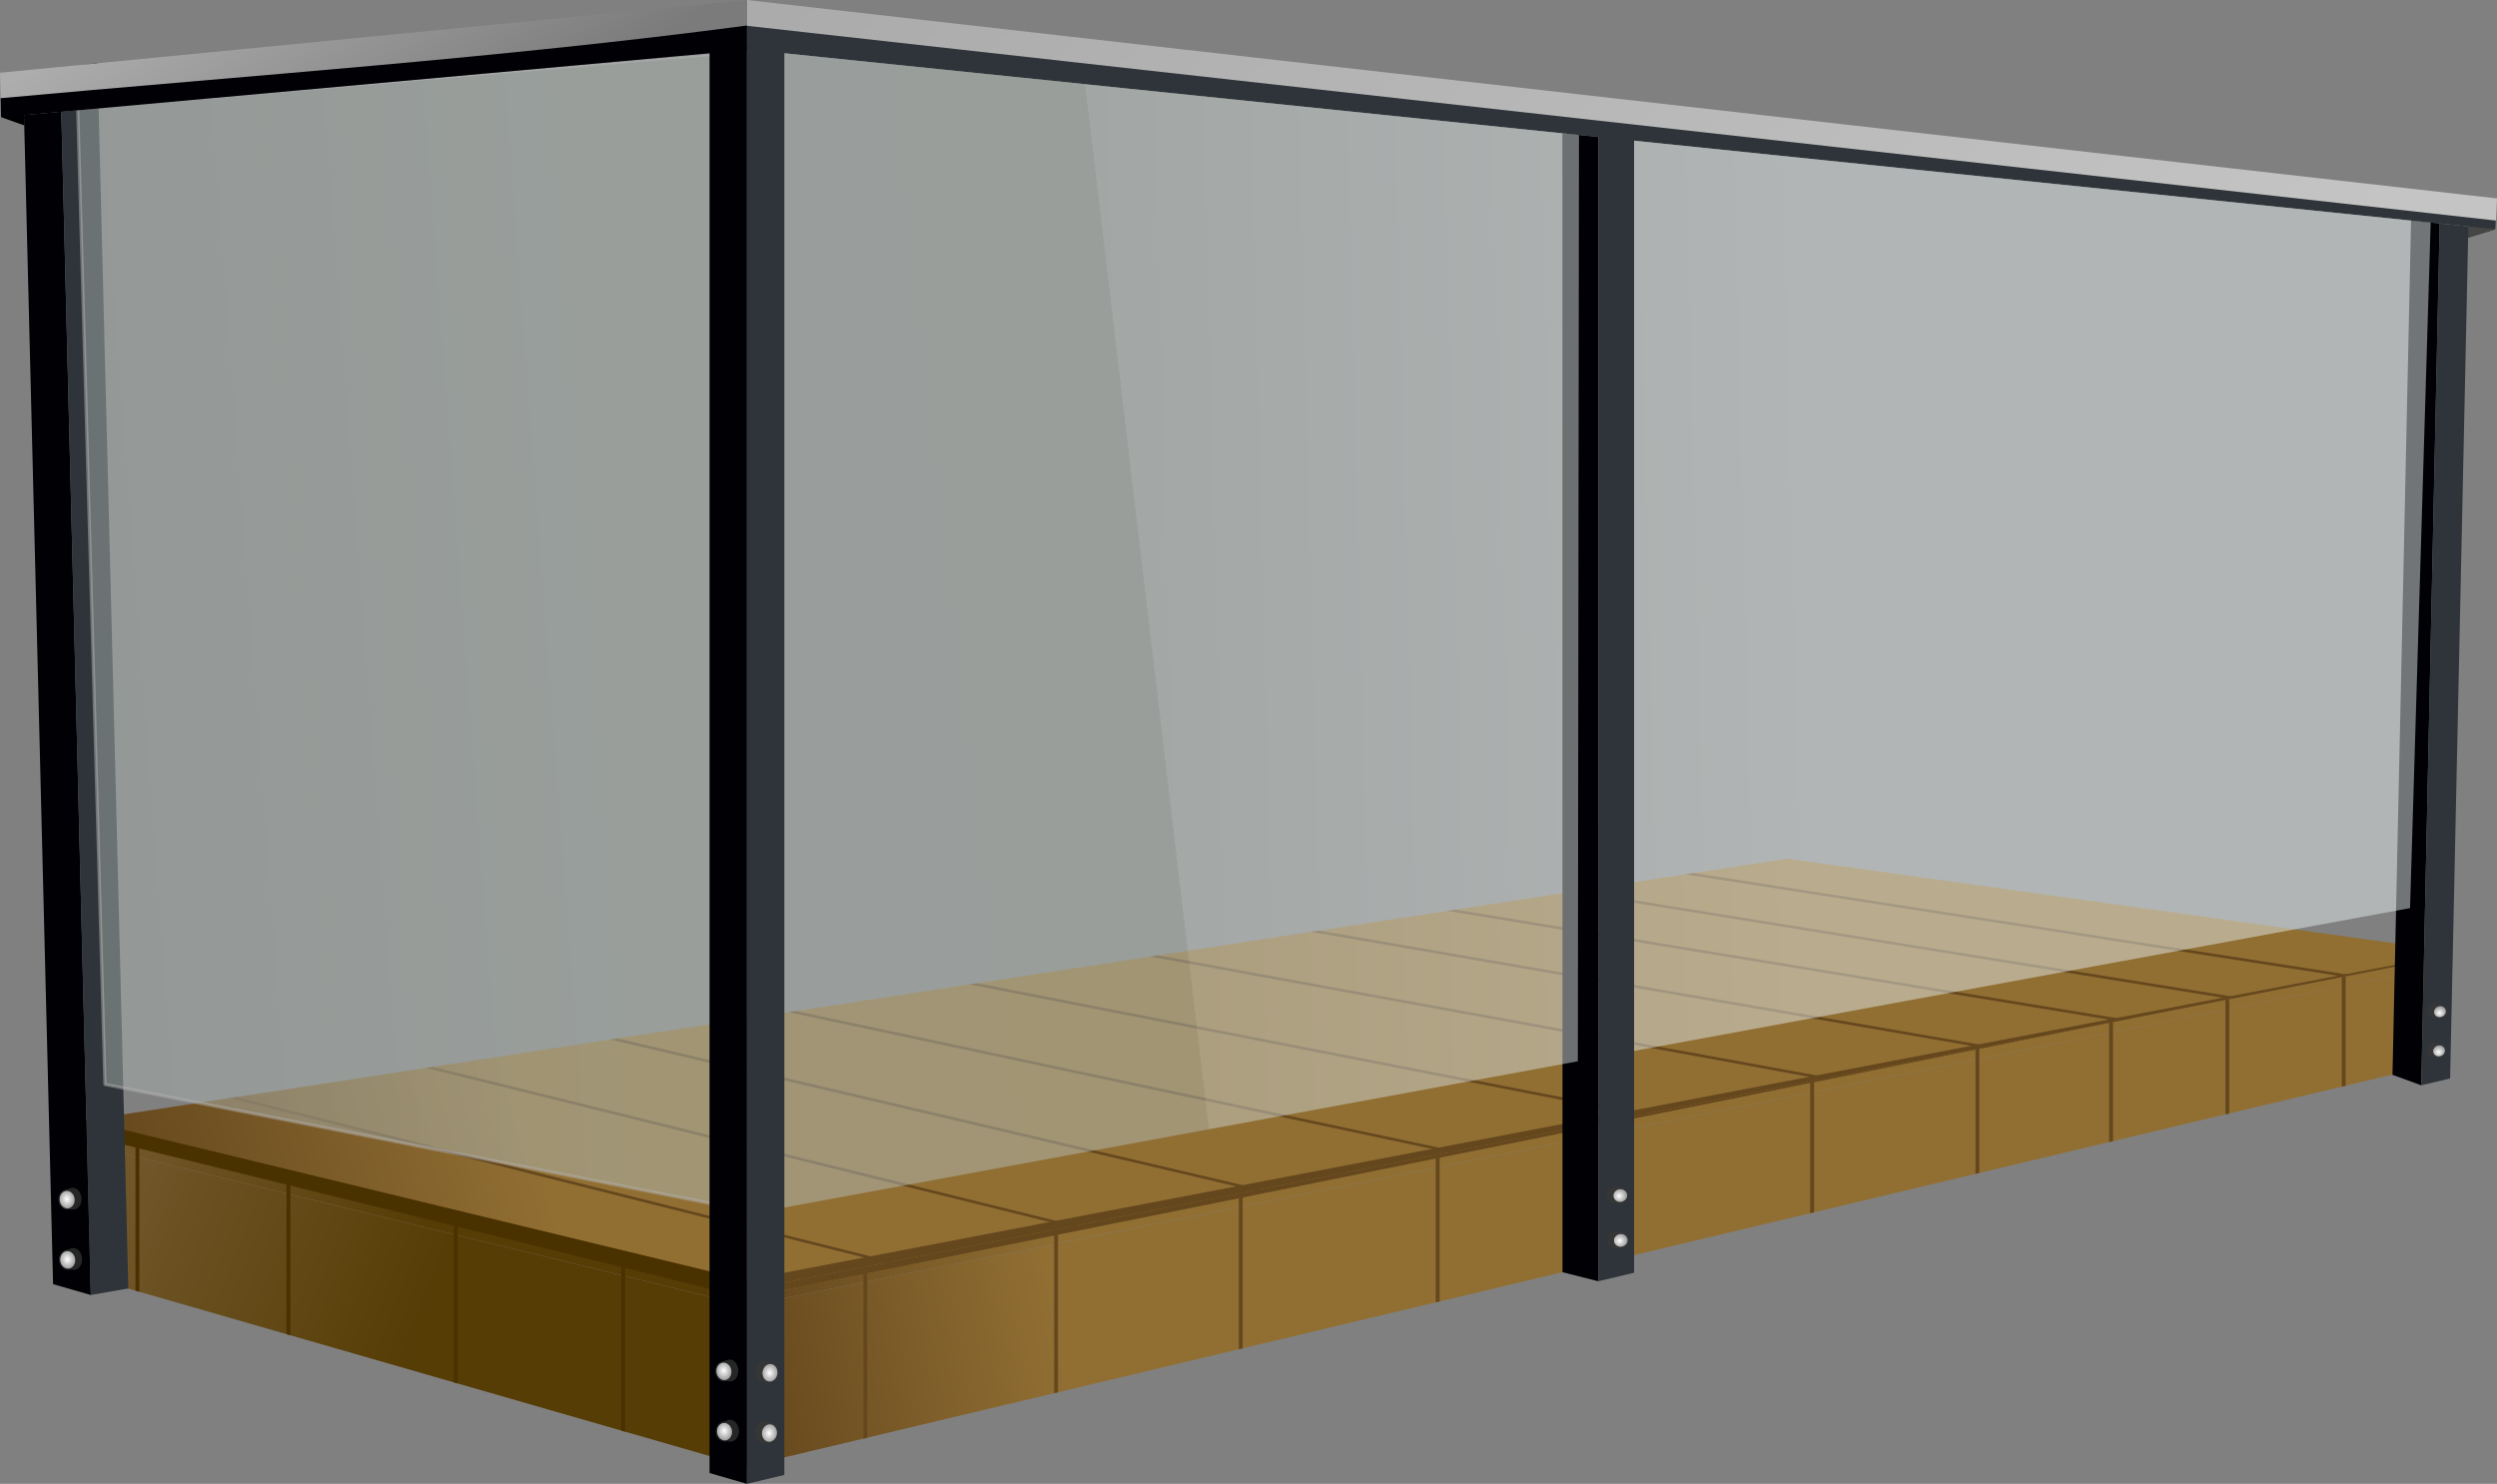 <?xml version="1.0" encoding="utf-8"?>
<!-- Generator: Adobe Illustrator 24.0.1, SVG Export Plug-In . SVG Version: 6.00 Build 0)  -->
<svg version="1.1" id="Layer_1" xmlns="http://www.w3.org/2000/svg" xmlns:xlink="http://www.w3.org/1999/xlink" x="0px" y="0px"
	 viewBox="0 0 439.33 261.11" style="enable-background:new 0 0 439.33 261.11;" xml:space="preserve">
<rect x="0" y="0" width="439.33" height="261.11" fill="#808080" stroke="none"/>
<style type="text/css">
	.st0{fill-rule:evenodd;clip-rule:evenodd;fill:url(#SVGID_1_);}
	.st1{fill-rule:evenodd;clip-rule:evenodd;fill:#65471D;}
	.st2{fill-rule:evenodd;clip-rule:evenodd;fill:url(#SVGID_2_);}
	.st3{fill-rule:evenodd;clip-rule:evenodd;fill:url(#SVGID_3_);}
	.st4{fill-rule:evenodd;clip-rule:evenodd;fill:url(#SVGID_4_);}
	.st5{fill-rule:evenodd;clip-rule:evenodd;fill:url(#SVGID_5_);}
	.st6{fill-rule:evenodd;clip-rule:evenodd;fill:url(#SVGID_6_);}
	.st7{fill-rule:evenodd;clip-rule:evenodd;fill:url(#SVGID_7_);}
	.st8{fill-rule:evenodd;clip-rule:evenodd;fill:url(#SVGID_8_);}
	.st9{fill-rule:evenodd;clip-rule:evenodd;fill:url(#SVGID_9_);}
	.st10{fill-rule:evenodd;clip-rule:evenodd;fill:url(#SVGID_10_);}
	.st11{fill-rule:evenodd;clip-rule:evenodd;fill:url(#SVGID_11_);}
	.st12{fill-rule:evenodd;clip-rule:evenodd;fill:url(#SVGID_12_);}
	.st13{fill-rule:evenodd;clip-rule:evenodd;fill:url(#SVGID_13_);}
	.st14{fill-rule:evenodd;clip-rule:evenodd;fill:url(#SVGID_14_);}
	.st15{fill-rule:evenodd;clip-rule:evenodd;fill:url(#SVGID_15_);}
	.st16{fill-rule:evenodd;clip-rule:evenodd;fill:#493100;}
	.st17{fill-rule:evenodd;clip-rule:evenodd;fill:#000005;}
	.st18{fill-rule:evenodd;clip-rule:evenodd;fill:#2E3439;}
	
		.st19{opacity:0.5;fill-rule:evenodd;clip-rule:evenodd;fill:url(#SVGID_16_);stroke:#B3B3B3;stroke-width:0.567;stroke-linecap:round;stroke-linejoin:round;stroke-miterlimit:22.926;}
	.st20{fill-rule:evenodd;clip-rule:evenodd;fill:url(#SVGID_17_);}
	.st21{fill-rule:evenodd;clip-rule:evenodd;fill:#464646;}
	.st22{fill-rule:evenodd;clip-rule:evenodd;fill:url(#SVGID_18_);}
	.st23{fill-rule:evenodd;clip-rule:evenodd;fill:#000003;}
	.st24{opacity:0.5;fill-rule:evenodd;clip-rule:evenodd;fill:url(#SVGID_19_);}
	.st25{opacity:0.5;fill-rule:evenodd;clip-rule:evenodd;fill:url(#SVGID_20_);}
	
		.st26{fill-rule:evenodd;clip-rule:evenodd;fill:#363636;stroke:#363636;stroke-width:0.567;stroke-linecap:round;stroke-linejoin:round;stroke-miterlimit:22.926;}
	
		.st27{fill-rule:evenodd;clip-rule:evenodd;fill:url(#SVGID_21_);stroke:#363636;stroke-width:0.216;stroke-linecap:round;stroke-linejoin:round;stroke-miterlimit:22.926;}
	
		.st28{fill-rule:evenodd;clip-rule:evenodd;fill:url(#SVGID_22_);stroke:#363636;stroke-width:0.216;stroke-linecap:round;stroke-linejoin:round;stroke-miterlimit:22.926;}
	
		.st29{fill-rule:evenodd;clip-rule:evenodd;fill:url(#SVGID_23_);stroke:#363636;stroke-width:0.216;stroke-linecap:round;stroke-linejoin:round;stroke-miterlimit:22.926;}
	
		.st30{fill-rule:evenodd;clip-rule:evenodd;fill:url(#SVGID_24_);stroke:#363636;stroke-width:0.216;stroke-linecap:round;stroke-linejoin:round;stroke-miterlimit:22.926;}
	
		.st31{fill-rule:evenodd;clip-rule:evenodd;fill:url(#SVGID_25_);stroke:#363636;stroke-width:0.216;stroke-linecap:round;stroke-linejoin:round;stroke-miterlimit:22.926;}
	
		.st32{fill-rule:evenodd;clip-rule:evenodd;fill:url(#SVGID_26_);stroke:#363636;stroke-width:0.216;stroke-linecap:round;stroke-linejoin:round;stroke-miterlimit:22.926;}
	
		.st33{fill-rule:evenodd;clip-rule:evenodd;fill:#252626;stroke:#252626;stroke-width:0.567;stroke-linecap:round;stroke-linejoin:round;stroke-miterlimit:22.926;}
	
		.st34{fill-rule:evenodd;clip-rule:evenodd;fill:url(#SVGID_27_);stroke:#252626;stroke-width:0.216;stroke-linecap:round;stroke-linejoin:round;stroke-miterlimit:22.926;}
	
		.st35{fill-rule:evenodd;clip-rule:evenodd;fill:url(#SVGID_28_);stroke:#252626;stroke-width:0.216;stroke-linecap:round;stroke-linejoin:round;stroke-miterlimit:22.926;}
	
		.st36{fill-rule:evenodd;clip-rule:evenodd;fill:url(#SVGID_29_);stroke:#252626;stroke-width:0.216;stroke-linecap:round;stroke-linejoin:round;stroke-miterlimit:22.926;}
	
		.st37{fill-rule:evenodd;clip-rule:evenodd;fill:url(#SVGID_30_);stroke:#252626;stroke-width:0.216;stroke-linecap:round;stroke-linejoin:round;stroke-miterlimit:22.926;}
</style>
<g>
	<g>
		<linearGradient id="SVGID_1_" gradientUnits="userSpaceOnUse" x1="27.82" y1="237.328" x2="98.875" y2="217.315">
			<stop  offset="0" style="stop-color:#65471D"/>
			<stop  offset="1" style="stop-color:#916F33"/>
		</linearGradient>
		<polygon class="st0" points="426.65,166.73 426.57,168.83 133.42,228.36 14.93,198.58 14.92,197.14 314.41,151.1 		"/>
		<polygon class="st1" points="426.91,169.34 426.55,169.09 426.55,169.09 131.26,227.03 131.26,227.09 131.26,228.35 		"/>
		<g>
			<g>
				<polygon class="st1" points="160.37,222.89 159.29,223.11 40.37,193.23 41.59,193.04 				"/>
				<polygon class="st1" points="192.23,216.42 191.14,216.64 74.93,187.92 76.15,187.73 				"/>
				<polygon class="st1" points="224.37,209.89 223.26,210.12 107.38,182.93 108.64,182.73 				"/>
				<polygon class="st1" points="258.22,203.02 257.06,203.26 138.7,178.11 140.02,177.91 				"/>
				<polygon class="st1" points="291.29,196.3 290.09,196.55 170.52,173.22 171.9,173.01 				"/>
				<polygon class="st1" points="323.01,189.86 321.77,190.12 202.34,168.33 203.77,168.11 				"/>
				<polygon class="st1" points="350.74,184.23 349.47,184.49 230.65,163.98 232.11,163.75 				"/>
				<polygon class="st1" points="374.23,179.46 372.94,179.73 254.61,160.29 256.1,160.06 				"/>
				<polygon class="st1" points="393.67,175.51 392.37,175.78 275.94,157.01 277.45,156.78 				"/>
				<polygon class="st1" points="413.29,171.53 411.97,171.8 296.45,153.86 297.98,153.62 				"/>
			</g>
		</g>
		<linearGradient id="SVGID_2_" gradientUnits="userSpaceOnUse" x1="129.704" y1="241.099" x2="185.475" y2="231.088">
			<stop  offset="0" style="stop-color:#65471D"/>
			<stop  offset="1" style="stop-color:#916F33"/>
		</linearGradient>
		<polygon class="st2" points="131.26,229.76 184.53,219.13 184.78,219.08 431.19,169.74 430.3,186.87 184.67,245.35 184.53,245.38 
			131.26,258.06 		"/>
		<g>
			<linearGradient id="SVGID_3_" gradientUnits="userSpaceOnUse" x1="130.105" y1="243.301" x2="185.875" y2="233.289">
				<stop  offset="0" style="stop-color:#65471D"/>
				<stop  offset="1" style="stop-color:#916F33"/>
			</linearGradient>
			<polygon class="st3" points="151.9,225.64 152.58,225.51 152.58,252.99 151.9,253.15 			"/>
			<linearGradient id="SVGID_4_" gradientUnits="userSpaceOnUse" x1="129.875" y1="242.024" x2="185.647" y2="232.013">
				<stop  offset="0" style="stop-color:#65471D"/>
				<stop  offset="1" style="stop-color:#916F33"/>
			</linearGradient>
			<polygon class="st4" points="185.47,218.94 186.15,218.81 186.15,245 185.47,245.16 			"/>
			<linearGradient id="SVGID_5_" gradientUnits="userSpaceOnUse" x1="129.651" y1="240.777" x2="185.422" y2="230.765">
				<stop  offset="0" style="stop-color:#65471D"/>
				<stop  offset="1" style="stop-color:#916F33"/>
			</linearGradient>
			<polygon class="st5" points="217.96,212.44 218.64,212.3 218.64,237.26 217.96,237.43 			"/>
			<linearGradient id="SVGID_6_" gradientUnits="userSpaceOnUse" x1="129.412" y1="239.446" x2="185.184" y2="229.434">
				<stop  offset="0" style="stop-color:#65471D"/>
				<stop  offset="1" style="stop-color:#916F33"/>
			</linearGradient>
			<polygon class="st6" points="252.61,205.5 253.29,205.36 253.29,229.02 252.61,229.18 			"/>
			<linearGradient id="SVGID_7_" gradientUnits="userSpaceOnUse" x1="129.181" y1="238.15" x2="184.952" y2="228.138">
				<stop  offset="0" style="stop-color:#65471D"/>
				<stop  offset="1" style="stop-color:#916F33"/>
			</linearGradient>
			<polygon class="st7" points="286.36,198.74 287.04,198.61 287.04,220.98 286.36,221.14 			"/>
			<linearGradient id="SVGID_8_" gradientUnits="userSpaceOnUse" x1="128.953" y1="236.917" x2="184.726" y2="226.905">
				<stop  offset="0" style="stop-color:#65471D"/>
				<stop  offset="1" style="stop-color:#916F33"/>
			</linearGradient>
			<polygon class="st8" points="318.49,192.31 319.17,192.17 319.17,213.33 318.49,213.49 			"/>
			<linearGradient id="SVGID_9_" gradientUnits="userSpaceOnUse" x1="128.762" y1="235.798" x2="184.532" y2="225.787">
				<stop  offset="0" style="stop-color:#65471D"/>
				<stop  offset="1" style="stop-color:#916F33"/>
			</linearGradient>
			<polygon class="st9" points="347.57,186.48 348.25,186.35 348.25,206.41 347.57,206.57 			"/>
			<linearGradient id="SVGID_10_" gradientUnits="userSpaceOnUse" x1="128.582" y1="234.898" x2="184.357" y2="224.886">
				<stop  offset="0" style="stop-color:#65471D"/>
				<stop  offset="1" style="stop-color:#916F33"/>
			</linearGradient>
			<polygon class="st10" points="371.09,181.78 371.77,181.64 371.77,200.81 371.09,200.97 			"/>
			<linearGradient id="SVGID_11_" gradientUnits="userSpaceOnUse" x1="128.464" y1="234.108" x2="184.234" y2="224.097">
				<stop  offset="0" style="stop-color:#65471D"/>
				<stop  offset="1" style="stop-color:#916F33"/>
			</linearGradient>
			<polygon class="st11" points="391.55,177.68 392.23,177.54 392.23,195.94 391.55,196.1 			"/>
			<linearGradient id="SVGID_12_" gradientUnits="userSpaceOnUse" x1="128.322" y1="233.323" x2="184.092" y2="223.311">
				<stop  offset="0" style="stop-color:#65471D"/>
				<stop  offset="1" style="stop-color:#916F33"/>
			</linearGradient>
			<polygon class="st12" points="412.02,173.58 412.7,173.45 412.7,191.06 412.02,191.22 			"/>
		</g>
		<linearGradient id="SVGID_13_" gradientUnits="userSpaceOnUse" x1="11.121" y1="202.787" x2="75.541" y2="228.418">
			<stop  offset="0" style="stop-color:#765C31"/>
			<stop  offset="1" style="stop-color:#563D06"/>
		</linearGradient>
		<polygon class="st13" points="77.54,216.65 9.67,200.07 9.67,221.81 9.72,223.05 77.54,242.59 77.69,242.63 131.26,258.06 
			131.26,229.76 77.81,216.71 		"/>
		<linearGradient id="SVGID_14_" gradientUnits="userSpaceOnUse" x1="26.128" y1="180.82" x2="74.09" y2="216.293">
			<stop  offset="0" style="stop-color:#765C31"/>
			<stop  offset="1" style="stop-color:#563D06"/>
		</linearGradient>
		<polygon class="st14" points="9.67,199.67 14.99,198.57 125.34,225.73 125.34,225.73 128.3,226.44 131.26,227.15 131.26,229.76 
			9.67,200.07 		"/>
		<linearGradient id="SVGID_15_" gradientUnits="userSpaceOnUse" x1="134.679" y1="237.183" x2="188.55" y2="223.163">
			<stop  offset="0" style="stop-color:#65471D"/>
			<stop  offset="1" style="stop-color:#916F33"/>
		</linearGradient>
		<polygon class="st15" points="431.16,169.72 426.2,168.85 131.26,228.35 131.26,229.76 431.06,169.77 		"/>
		<g>
			<polygon class="st16" points="11.84,198.97 14.93,198.33 125.34,225.73 125.34,225.73 128.3,226.44 131.26,227.15 131.26,228.35 
							"/>
			<polygon class="st16" points="131.26,225.26 14.91,197.15 14.95,198.56 15.36,198.66 14.99,198.57 131.26,227.41 131.26,227.09 
				131.26,227.03 			"/>
		</g>
		<polygon class="st1" points="426.55,169.09 426.2,168.85 131.26,225.25 131.26,227.03 		"/>
		<path class="st1" d="M412.7,171.81v19.25l-0.68,0.16v-19.28L412.7,171.81L412.7,171.81z M392.23,175.83v20.11l-0.68,0.16v-20.14
			L392.23,175.83L392.23,175.83z M371.77,179.84v20.97l-0.68,0.16v-20.99L371.77,179.84L371.77,179.84z M348.25,184.46v21.95
			l-0.68,0.16v-21.98L348.25,184.46L348.25,184.46z M319.17,190.16v23.17l-0.68,0.16v-23.2L319.17,190.16L319.17,190.16z
			 M287.04,196.47v24.52l-0.68,0.16V196.6L287.04,196.47L287.04,196.47z M253.29,203.09v25.93l-0.68,0.16v-25.96L253.29,203.09
			L253.29,203.09z M218.64,209.88v27.38l-0.68,0.16v-27.41L218.64,209.88L218.64,209.88z M186.15,216.26V245l-0.68,0.16v-28.77
			L186.15,216.26L186.15,216.26z M152.58,222.84v30.14l-0.68,0.16v-30.17L152.58,222.84z"/>
		<polygon class="st16" points="109.29,251.73 109.97,251.92 109.97,221.81 109.29,221.64 		"/>
		<polygon class="st16" points="79.85,243.25 80.53,243.45 80.53,214.62 79.85,214.45 		"/>
		<polygon class="st16" points="51.09,207.43 50.41,207.27 50.41,234.77 51.09,234.97 		"/>
		<polygon class="st16" points="24.52,200.95 23.84,200.78 23.84,227.12 24.52,227.32 		"/>
	</g>
	<g>
		<polygon class="st17" points="10.59,11.98 15.98,227.88 9.34,225.97 4.04,12.88 		"/>
		<polygon class="st18" points="10.59,11.98 15.96,227.88 22.58,226.73 17.15,11.08 		"/>
	</g>
	<linearGradient id="SVGID_16_" gradientUnits="userSpaceOnUse" x1="-4.489" y1="120.386" x2="103.57" y2="112.329">
		<stop  offset="0" style="stop-color:#A6ADAB"/>
		<stop  offset="1" style="stop-color:#B1BCB6"/>
	</linearGradient>
	<polygon class="st19" points="18.47,190.83 13.67,19.06 125.5,9.52 125.5,211.87 	"/>
	<linearGradient id="SVGID_17_" gradientUnits="userSpaceOnUse" x1="206.284" y1="-62.986" x2="355.166" y2="96.635">
		<stop  offset="0" style="stop-color:#ACABAB"/>
		<stop  offset="1" style="stop-color:#C4C4C4"/>
	</linearGradient>
	<path class="st20" d="M131.42,8.7c101.39,10.44,206.21,21.19,307.6,31.63l0.06,0l0.25-5.41L131.42,0V8.7z"/>
	<polygon class="st18" points="131.42,8.7 434.29,39.85 434.25,41.83 439.08,40.33 439.13,38.81 131.42,4.54 	"/>
	<polygon class="st21" points="434.29,39.85 434.25,41.83 439.08,40.33 439.08,40.33 	"/>
	<linearGradient id="SVGID_18_" gradientUnits="userSpaceOnUse" x1="49.973" y1="-15.346" x2="77.946" y2="29.956">
		<stop  offset="0" style="stop-color:#ADADAE"/>
		<stop  offset="1" style="stop-color:#7B7B7B"/>
	</linearGradient>
	<polygon class="st22" points="0,12.8 0.19,20.59 0.24,20.6 131.42,8.78 131.42,0 	"/>
	<path class="st17" d="M0.11,17.28l0.08,3.32l0.05,0.01l4.02,1.43l-0.04-1.78L131.42,8.78V4.49C88.71,10.17,43.38,13.32,0.11,17.28z
		"/>
	<polygon class="st23" points="0.2,20.59 4.27,22.03 4.23,20.27 	"/>
	<g>
		<polygon class="st17" points="281.19,24.11 281.21,225.46 274.91,223.87 274.89,23.46 		"/>
		<polygon class="st18" points="281.21,21.79 281.21,225.46 287.51,223.96 287.51,22.51 		"/>
	</g>
	<polygon class="st17" points="429.24,39.32 426,190.98 420.94,189.13 424.21,38.81 	"/>
	<polygon class="st18" points="429.23,39.32 426,190.98 431.08,189.77 434.29,39.84 	"/>
	<linearGradient id="SVGID_19_" gradientUnits="userSpaceOnUse" x1="130.711" y1="111.402" x2="180.149" y2="105.633">
		<stop  offset="0" style="stop-color:#B1BCBA"/>
		<stop  offset="1" style="stop-color:#B1BCB6"/>
	</linearGradient>
	<polygon class="st24" points="190.84,14.79 131.47,8.7 131.36,8.67 131.42,8.87 131.42,213.19 133.74,213.7 134.27,213.17 
		212.66,198.72 	"/>
	<linearGradient id="SVGID_20_" gradientUnits="userSpaceOnUse" x1="171.62" y1="107.519" x2="315.473" y2="103.927">
		<stop  offset="0" style="stop-color:#BFC7C4"/>
		<stop  offset="1" style="stop-color:#E2E9E9"/>
	</linearGradient>
	<path class="st25" d="M287.51,24.76v160.17l136.52-25.13l3.63-120.63L287.51,24.76L287.51,24.76z M190.85,14.81l21.81,183.91
		l64.95-11.97l0.2-162.99L190.85,14.81z"/>
	<polygon class="st17" points="124.84,9 131.42,8.08 131.42,261.11 124.84,259.21 	"/>
	<polygon class="st18" points="138,9 131.42,8.08 131.42,261.11 131.42,261.11 138,259.54 	"/>
	<path class="st26" d="M284.19,209.03c0.08,0,0.6,0.14,0.67,0.16c0.52,0.12,0.47,0.48,0.46,1.07c-0.01,0.5,0.05,0.88-0.36,1.07
		c-0.15,0.07-0.65,0.15-0.82,0.15c-0.65,0-1.14-0.56-1.13-1.24C283.02,209.57,283.55,209.02,284.19,209.03z"/>
	
		<radialGradient id="SVGID_21_" cx="285.075" cy="210.375" r="1.314" gradientTransform="matrix(0.993 -0.115 0.107 0.926 -20.718 48.429)" gradientUnits="userSpaceOnUse">
		<stop  offset="0" style="stop-color:#FFFFFF"/>
		<stop  offset="1" style="stop-color:#9D9D9D"/>
	</radialGradient>
	<path class="st27" d="M285.11,209.15c0.73,0,1.3,0.56,1.28,1.24c-0.02,0.68-0.62,1.22-1.34,1.22c-0.73,0-1.3-0.56-1.28-1.24
		S284.38,209.14,285.11,209.15z"/>
	<path class="st26" d="M284.28,216.92c0.08,0,0.6,0.14,0.67,0.16c0.52,0.12,0.47,0.48,0.46,1.07c-0.01,0.5,0.05,0.88-0.36,1.07
		c-0.15,0.07-0.65,0.15-0.82,0.15c-0.65,0-1.14-0.56-1.13-1.24C283.11,217.46,283.64,216.92,284.28,216.92z"/>
	
		<radialGradient id="SVGID_22_" cx="285.164" cy="218.268" r="1.314" gradientTransform="matrix(0.993 -0.115 0.107 0.926 -21.566 49.023)" gradientUnits="userSpaceOnUse">
		<stop  offset="0" style="stop-color:#FFFFFF"/>
		<stop  offset="1" style="stop-color:#9D9D9D"/>
	</radialGradient>
	<path class="st28" d="M285.19,217.04c0.73,0,1.3,0.56,1.28,1.24c-0.02,0.68-0.62,1.22-1.34,1.22c-0.73,0-1.3-0.56-1.28-1.24
		C283.87,217.58,284.47,217.04,285.19,217.04z"/>
	<path class="st26" d="M428.57,176.84c0.07,0,0.52,0.13,0.58,0.14c0.45,0.1,0.39,0.42,0.37,0.94c-0.02,0.44,0.02,0.77-0.35,0.93
		c-0.13,0.06-0.57,0.13-0.72,0.13c-0.57,0-0.98-0.49-0.95-1.08C427.53,177.32,428.01,176.84,428.57,176.84z"/>
	
		<radialGradient id="SVGID_23_" cx="429.297" cy="178.023" r="1.157" gradientTransform="matrix(0.954 -0.299 0.275 0.877 -29.291 150.477)" gradientUnits="userSpaceOnUse">
		<stop  offset="0" style="stop-color:#FFFFFF"/>
		<stop  offset="1" style="stop-color:#9D9D9D"/>
	</radialGradient>
	<path class="st29" d="M429.36,176.95c0.63,0,1.12,0.49,1.08,1.08c-0.04,0.59-0.58,1.07-1.21,1.06c-0.63,0-1.12-0.49-1.08-1.08
		C428.18,177.42,428.73,176.95,429.36,176.95z"/>
	<path class="st26" d="M428.41,183.74c0.07,0,0.52,0.13,0.58,0.14c0.45,0.1,0.39,0.42,0.37,0.94c-0.02,0.44,0.02,0.77-0.35,0.93
		c-0.13,0.06-0.57,0.13-0.72,0.13c-0.57,0-0.98-0.49-0.95-1.08C427.37,184.21,427.85,183.74,428.41,183.74z"/>
	
		<radialGradient id="SVGID_24_" cx="429.137" cy="184.92" r="1.157" gradientTransform="matrix(0.954 -0.299 0.275 0.877 -31.196 151.279)" gradientUnits="userSpaceOnUse">
		<stop  offset="0" style="stop-color:#FFFFFF"/>
		<stop  offset="1" style="stop-color:#9D9D9D"/>
	</radialGradient>
	<path class="st30" d="M429.2,183.85c0.63,0,1.12,0.49,1.08,1.08c-0.04,0.59-0.58,1.07-1.21,1.06c-0.63,0-1.12-0.49-1.08-1.08
		C428.02,184.32,428.57,183.84,429.2,183.85z"/>
	<path class="st26" d="M134.54,239.75c0.08,0,0.65,0.19,0.73,0.22c0.57,0.16,0.5,0.65,0.47,1.44c-0.02,0.67,0.03,1.18-0.42,1.43
		c-0.16,0.09-0.72,0.21-0.9,0.21c-0.71,0-1.23-0.75-1.2-1.66C133.26,240.48,133.85,239.75,134.54,239.75z"/>
	
		<radialGradient id="SVGID_25_" cx="135.473" cy="241.566" r="1.652" gradientTransform="matrix(0.13 -0.992 0.858 0.113 -89.478 348.679)" gradientUnits="userSpaceOnUse">
		<stop  offset="0" style="stop-color:#FFFFFF"/>
		<stop  offset="1" style="stop-color:#9D9D9D"/>
	</radialGradient>
	<path class="st31" d="M135.54,239.92c0.79,0.01,1.4,0.75,1.37,1.66c-0.04,0.91-0.71,1.64-1.5,1.64c-0.79-0.01-1.4-0.75-1.37-1.66
		C134.08,240.64,134.75,239.91,135.54,239.92z"/>
	<path class="st26" d="M134.44,250.36c0.08,0,0.65,0.19,0.73,0.22c0.57,0.16,0.5,0.65,0.47,1.44c-0.02,0.67,0.03,1.18-0.42,1.43
		c-0.16,0.09-0.72,0.21-0.9,0.21c-0.71,0-1.23-0.75-1.2-1.66C133.16,251.08,133.75,250.35,134.44,250.36z"/>
	
		<radialGradient id="SVGID_26_" cx="135.374" cy="252.171" r="1.652" gradientTransform="matrix(0.13 -0.992 0.858 0.113 -98.665 357.991)" gradientUnits="userSpaceOnUse">
		<stop  offset="0" style="stop-color:#FFFFFF"/>
		<stop  offset="1" style="stop-color:#9D9D9D"/>
	</radialGradient>
	<path class="st32" d="M135.44,250.52c0.79,0.01,1.4,0.75,1.37,1.66c-0.04,0.91-0.71,1.64-1.5,1.64c-0.79-0.01-1.4-0.75-1.37-1.66
		C133.98,251.25,134.65,250.52,135.44,250.52z"/>
	<path class="st33" d="M128.31,239.51c-0.08,0-0.65,0.19-0.73,0.22c-0.57,0.16-0.5,0.65-0.47,1.44c0.02,0.67-0.03,1.18,0.42,1.43
		c0.16,0.09,0.72,0.21,0.9,0.21c0.71-0.01,1.23-0.75,1.2-1.66C129.59,240.24,129,239.5,128.31,239.51z"/>
	
		<radialGradient id="SVGID_27_" cx="127.376" cy="241.322" r="1.652" gradientTransform="matrix(-0.13 -0.992 0.858 -0.113 -63.161 394.796)" gradientUnits="userSpaceOnUse">
		<stop  offset="0" style="stop-color:#FFFFFF"/>
		<stop  offset="1" style="stop-color:#9D9D9D"/>
	</radialGradient>
	<path class="st34" d="M127.31,239.67c-0.79,0.01-1.4,0.75-1.37,1.66c0.04,0.91,0.71,1.64,1.5,1.64c0.79-0.01,1.4-0.75,1.37-1.66
		C128.77,240.4,128.1,239.67,127.31,239.67z"/>
	<path class="st33" d="M128.41,250.11c-0.08,0-0.65,0.19-0.73,0.22c-0.57,0.16-0.5,0.65-0.47,1.44c0.02,0.67-0.03,1.18,0.42,1.43
		c0.16,0.09,0.72,0.21,0.9,0.21c0.71,0,1.23-0.75,1.2-1.66C129.69,250.84,129.1,250.11,128.41,250.11z"/>
	
		<radialGradient id="SVGID_28_" cx="127.475" cy="251.927" r="1.651" gradientTransform="matrix(-0.13 -0.992 0.858 -0.113 -72.151 406.693)" gradientUnits="userSpaceOnUse">
		<stop  offset="0" style="stop-color:#FFFFFF"/>
		<stop  offset="1" style="stop-color:#9D9D9D"/>
	</radialGradient>
	<path class="st35" d="M127.41,250.28c-0.79,0.01-1.4,0.75-1.37,1.66c0.04,0.91,0.7,1.64,1.5,1.64c0.79-0.01,1.4-0.75,1.37-1.66
		C128.87,251,128.2,250.27,127.41,250.28z"/>
	<path class="st33" d="M12.74,209.28c-0.08,0-0.65,0.19-0.73,0.22c-0.57,0.16-0.5,0.65-0.47,1.44c0.02,0.67-0.03,1.18,0.42,1.43
		c0.16,0.09,0.72,0.21,0.9,0.21c0.71-0.01,1.23-0.75,1.2-1.66C14.03,210.01,13.44,209.28,12.74,209.28z"/>
	
		<radialGradient id="SVGID_29_" cx="11.813" cy="211.096" r="1.651" gradientTransform="matrix(-0.13 -0.992 0.858 -0.113 -167.821 246.586)" gradientUnits="userSpaceOnUse">
		<stop  offset="0" style="stop-color:#FFFFFF"/>
		<stop  offset="1" style="stop-color:#9D9D9D"/>
	</radialGradient>
	<path class="st36" d="M11.75,209.45c-0.79,0.01-1.4,0.75-1.37,1.66c0.04,0.91,0.71,1.64,1.5,1.64c0.79-0.01,1.4-0.75,1.37-1.66
		C13.21,210.17,12.54,209.44,11.75,209.45z"/>
	<path class="st33" d="M12.84,219.89c-0.08,0-0.65,0.19-0.73,0.22c-0.57,0.16-0.5,0.65-0.47,1.44c0.02,0.67-0.03,1.18,0.42,1.43
		c0.16,0.09,0.72,0.21,0.9,0.21c0.71,0,1.23-0.75,1.2-1.66C14.13,220.61,13.54,219.88,12.84,219.89z"/>
	
		<radialGradient id="SVGID_30_" cx="11.912" cy="221.701" r="1.652" gradientTransform="matrix(-0.13 -0.992 0.858 -0.113 -176.811 258.483)" gradientUnits="userSpaceOnUse">
		<stop  offset="0" style="stop-color:#FFFFFF"/>
		<stop  offset="1" style="stop-color:#9D9D9D"/>
	</radialGradient>
	<path class="st37" d="M11.85,220.05c-0.79,0.01-1.4,0.75-1.37,1.66c0.04,0.91,0.7,1.64,1.5,1.64c0.79-0.01,1.4-0.75,1.37-1.66
		C13.31,220.78,12.64,220.05,11.85,220.05z"/>
</g>
</svg>
